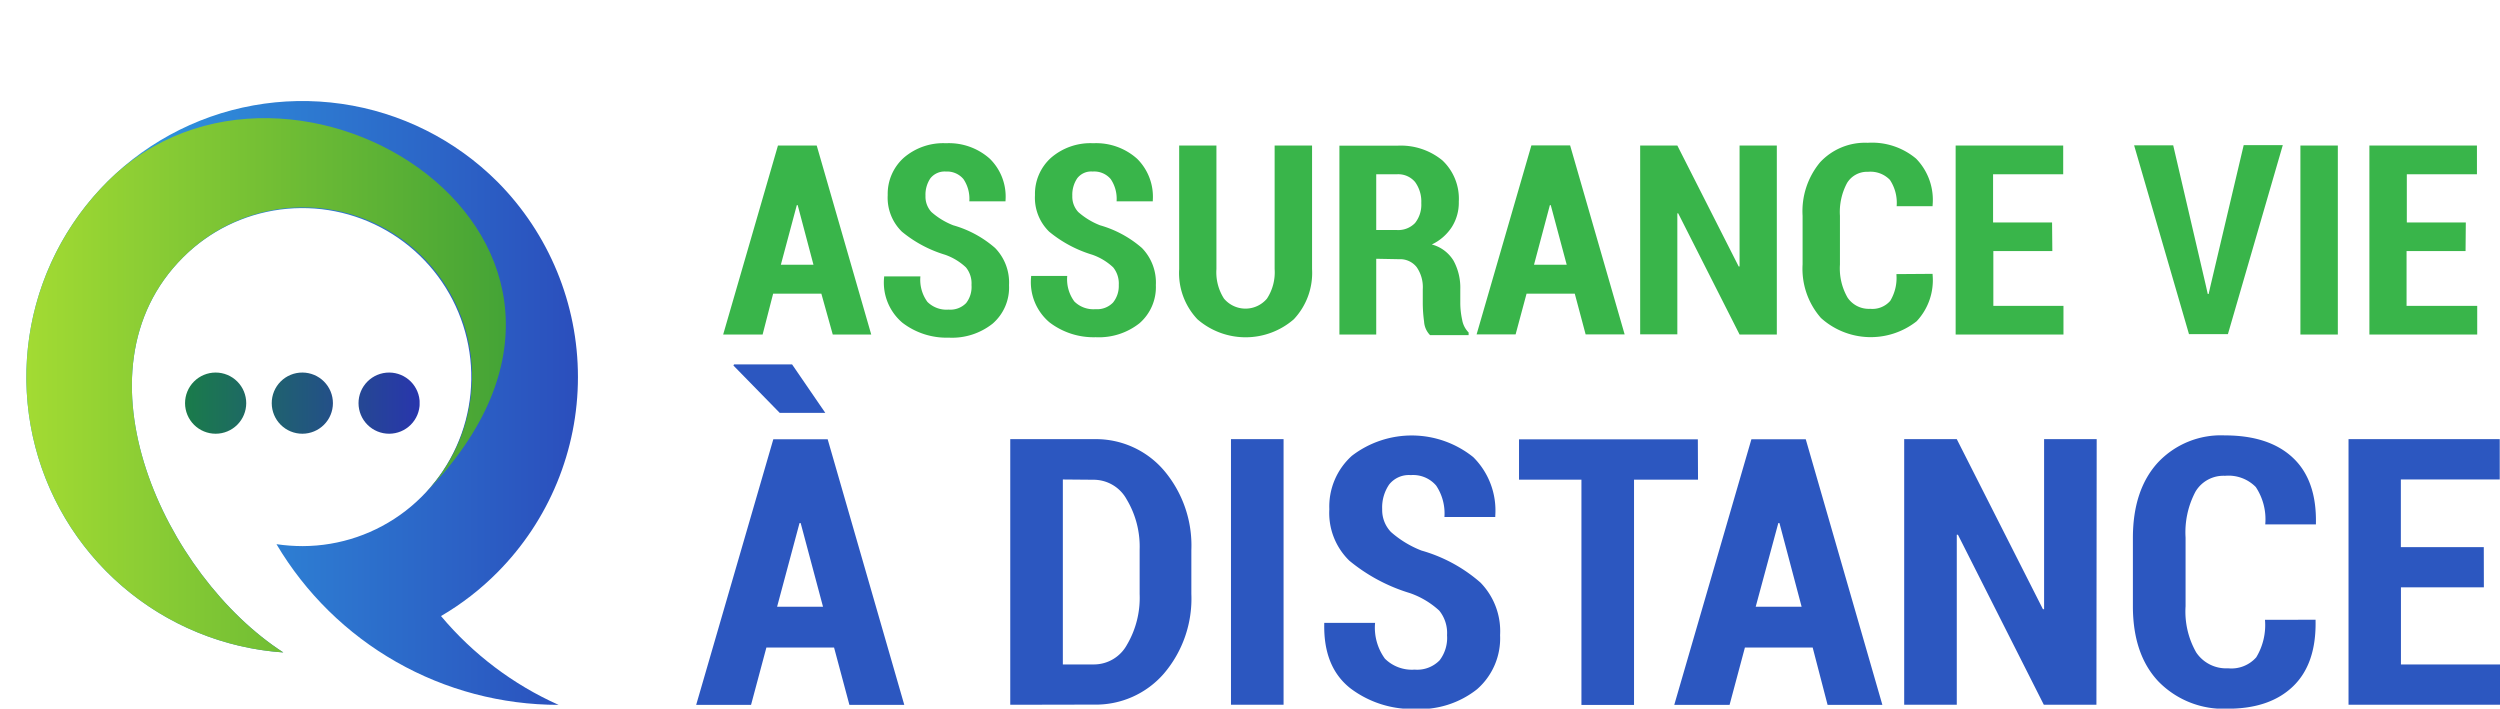 <svg xmlns="http://www.w3.org/2000/svg" xmlns:v="https://vecta.io/nano" viewBox="0 0 285.2 80.84"><defs><clipPath id="A"><path d="M56.76,20.75a31.61,31.61,0,0,1,0,44.53,31.17,31.17,0,0,1-6.45,5A37.39,37.39,0,0,0,63.72,80.41,37.4,37.4,0,0,1,31.54,62.08a20.62,20.62,0,0,0,3,.22A19.28,19.28,0,1,0,20.86,29.38c-13,13-2,36.37,11.46,45.05A31.49,31.49,0,1,1,56.76,20.75" fill="none"></path></clipPath><linearGradient id="B" x1="-899.3" y1="1559.8" x2="-899.22" y2="1559.8" gradientTransform="translate(-1138110.97 1670866.46) rotate(180) scale(1265.65 1071.18)" gradientUnits="userSpaceOnUse"><stop offset="0" stop-color="#2933b0"></stop><stop offset="1" stop-color="#31bef0"></stop></linearGradient><clipPath id="C"><path d="M48.6,56.16A19.28,19.28,0,0,0,20.86,29.38c-13,13-2,36.37,11.46,45.05A31.49,31.49,0,0,1,12.23,20.75C33,0,76.6,27.37,48.6,56.16" fill="none"></path></clipPath><linearGradient id="D" x1="-899.3" y1="1559.84" x2="-899.22" y2="1559.84" gradientTransform="translate(-1138112.67 1419017.51) rotate(180) scale(1265.65 909.7)" gradientUnits="userSpaceOnUse"><stop offset="0" stop-color="#178937"></stop><stop offset="1" stop-color="#c3ee32"></stop></linearGradient><clipPath id="E"><path d="M34.5 42.5A3.49 3.49 0 1 1 31 46a3.48 3.48 0 0 1 3.5-3.5m9.9 0A3.49 3.49 0 1 1 40.9 46a3.49 3.49 0 0 1 3.49-3.5zm-19.8 0a3.49 3.49 0 1 1-3.49 3.5 3.49 3.49 0 0 1 3.49-3.5z" fill="none" clip-rule="evenodd"></path></clipPath><linearGradient id="F" x1="-899.18" y1="1562.49" x2="-899.11" y2="1562.49" gradientTransform="translate(-429280.19 155335.08) rotate(180) scale(477.47 99.39)" gradientUnits="userSpaceOnUse"><stop offset="0" stop-color="#2933b0"></stop><stop offset="1" stop-color="#178937"></stop></linearGradient></defs><path d="M93.7 33.5h-5.5L87 38.16h-4.5l6.25-21.56h4.42l6.22 21.56H95zm-4.62-3.3h3.72L91 23.4h-.1zm21.75 2.3a2.88 2.88 0 0 0-.64-2 6.71 6.71 0 0 0-2.38-1.44 14.14 14.14 0 0 1-4.92-2.63 5.4 5.4 0 0 1-1.62-4.17A5.54 5.54 0 0 1 103.1 18a6.89 6.89 0 0 1 4.82-1.66 7 7 0 0 1 5 1.77 6.05 6.05 0 0 1 1.79 4.76v.1h-4.13a4 4 0 0 0-.67-2.54 2.44 2.44 0 0 0-2-.86 2.07 2.07 0 0 0-1.77.77 3.34 3.34 0 0 0-.56 2 2.57 2.57 0 0 0 .68 1.85 8.31 8.31 0 0 0 2.48 1.51 12.4 12.4 0 0 1 4.78 2.59 5.65 5.65 0 0 1 1.59 4.24 5.45 5.45 0 0 1-1.87 4.39 7.45 7.45 0 0 1-5 1.6 8.28 8.28 0 0 1-5.29-1.7 6 6 0 0 1-2.09-5.19v-.1H105a4.26 4.26 0 0 0 .8 2.91 3.09 3.09 0 0 0 2.42.88 2.51 2.51 0 0 0 2-.75 3 3 0 0 0 .61-2.05zm16.8 0a2.93 2.93 0 0 0-.64-2 6.71 6.71 0 0 0-2.38-1.44 14.14 14.14 0 0 1-4.92-2.63 5.4 5.4 0 0 1-1.62-4.17A5.54 5.54 0 0 1 119.9 18a6.87 6.87 0 0 1 4.82-1.66 7 7 0 0 1 5 1.77 6.09 6.09 0 0 1 1.79 4.76v.1h-4.13a4 4 0 0 0-.67-2.54 2.46 2.46 0 0 0-2.06-.86 2 2 0 0 0-1.76.77 3.34 3.34 0 0 0-.56 2 2.57 2.57 0 0 0 .68 1.85 8.31 8.31 0 0 0 2.48 1.51 12.48 12.48 0 0 1 4.78 2.59 5.65 5.65 0 0 1 1.59 4.24 5.45 5.45 0 0 1-1.86 4.34 7.46 7.46 0 0 1-5 1.6 8.27 8.27 0 0 1-5.28-1.7 6 6 0 0 1-2.09-5.19v-.1h4.12a4.25 4.25 0 0 0 .81 2.91 3.07 3.07 0 0 0 2.41.88 2.52 2.52 0 0 0 2-.75 3 3 0 0 0 .66-2zm22.05-15.9v14.1a7.71 7.71 0 0 1-2.08 5.72 8.38 8.38 0 0 1-11 0 7.67 7.67 0 0 1-2.08-5.72V16.6h4.25v14.1a5.55 5.55 0 0 0 .86 3.36 3.2 3.2 0 0 0 4.91 0 5.49 5.49 0 0 0 .87-3.37V16.6zM157 29.52v8.64h-4.2V16.62h6.6a7.48 7.48 0 0 1 5.14 1.67 6 6 0 0 1 1.88 4.71 5.2 5.2 0 0 1-.79 2.89 5.55 5.55 0 0 1-2.29 2 4.14 4.14 0 0 1 2.48 1.85 6.42 6.42 0 0 1 .77 3.26v1.57a9.13 9.13 0 0 0 .21 1.9 2.69 2.69 0 0 0 .74 1.46v.3h-4.4a2.41 2.41 0 0 1-.68-1.54 15.68 15.68 0 0 1-.15-2.16V33a4 4 0 0 0-.7-2.53 2.4 2.4 0 0 0-2-.9zm0-3.28h2.35a2.65 2.65 0 0 0 2.08-.8 3.36 3.36 0 0 0 .71-2.28 3.77 3.77 0 0 0-.71-2.4 2.51 2.51 0 0 0-2.06-.88H157zm22.65 7.26h-5.5l-1.25 4.65h-4.45l6.25-21.56h4.42l6.22 21.56h-4.45zM175 30.2h3.73l-1.82-6.8h-.1zm27.7 7.96h-4.25l-7-13.82h-.1v13.8h-4.24V16.6h4.24l7 13.8h.1V16.6h4.25zm17.77-6.92v.1a6.85 6.85 0 0 1-1.82 5.31 8.47 8.47 0 0 1-10.92-.38 8.51 8.51 0 0 1-2.09-6.11v-5.54a8.73 8.73 0 0 1 2-6.11 7 7 0 0 1 5.43-2.22 7.81 7.81 0 0 1 5.52 1.81 6.74 6.74 0 0 1 1.88 5.32v.1h-4.1a4.72 4.72 0 0 0-.77-3 3.07 3.07 0 0 0-2.49-.92 2.67 2.67 0 0 0-2.4 1.28 7 7 0 0 0-.81 3.74v5.57a6.68 6.68 0 0 0 .87 3.76 2.92 2.92 0 0 0 2.58 1.28 2.7 2.7 0 0 0 2.29-.91 5.05 5.05 0 0 0 .7-3.05zm13.66-2.6h-6.73v6.25h8v3.27h-12.3V16.6h12.27v3.28h-8v5.5h6.73zm17.53 4l.2.9h.1l.2-.88 3.8-16.1h4.46l-6.26 21.56h-4.44l-6.26-21.54h4.46zm15.04 5.52h-4.27V16.6h4.27zm14.57-9.52h-6.73v6.25h8.06v3.27h-12.3V16.6h12.27v3.28h-8v5.5h6.73z" fill="#39b54a"></path><path d="M95.15 73.87h-7.72l-1.75 6.54h-6.26l8.8-30.3h6.2l8.74 30.3H96.9zm-1-26.77h-5.2l-5.28-5.4.07-.13h6.62zm-5.5 22.12h5.24l-2.55-9.55h-.13zm26.6 11.18V50.1h9.52a10.22 10.22 0 0 1 8 3.55 13.24 13.24 0 0 1 3.14 9.11v5a13.17 13.17 0 0 1-3.14 9.09 10.27 10.27 0 0 1-8 3.53zm6-25.7v21.1h3.55a4.3 4.3 0 0 0 3.76-2.24 10.55 10.55 0 0 0 1.45-5.79V62.7a10.48 10.48 0 0 0-1.48-5.73 4.3 4.3 0 0 0-3.76-2.24zm25.18 25.7h-6V50.1h6zm18.65-7.94a4.06 4.06 0 0 0-.89-2.8 9.57 9.57 0 0 0-3.35-2 19.86 19.86 0 0 1-6.91-3.7 7.59 7.59 0 0 1-2.28-5.87 7.79 7.79 0 0 1 2.57-6.09 11.21 11.21 0 0 1 13.85.15 8.58 8.58 0 0 1 2.51 6.7v.13h-5.8a5.71 5.71 0 0 0-.94-3.58 3.45 3.45 0 0 0-2.89-1.2 2.87 2.87 0 0 0-2.48 1.08 4.63 4.63 0 0 0-.79 2.81 3.62 3.62 0 0 0 1 2.6 11.61 11.61 0 0 0 3.49 2.12 17.43 17.43 0 0 1 6.72 3.65 7.94 7.94 0 0 1 2.24 6 7.71 7.71 0 0 1-2.63 6.17 10.52 10.52 0 0 1-7.07 2.25 11.68 11.68 0 0 1-7.42-2.39c-2-1.6-3-4-2.94-7.3v-.13h5.8a6 6 0 0 0 1.12 4.08 4.37 4.37 0 0 0 3.4 1.25 3.57 3.57 0 0 0 2.84-1.06 4.22 4.22 0 0 0 .85-2.86zm28.63-17.74h-7.3v25.7h-6v-25.7h-7.12v-4.6h20.4zm13.08 19.15h-7.73l-1.75 6.54H191l8.8-30.3h6.2l8.74 30.3h-6.25zm-6.5-4.65h5.24L203 59.67h-.13zm38.87 11.18h-6l-9.8-19.4h-.13v19.4h-6V50.1h6l9.83 19.4h.13V50.1h6zm25-9.7v.13c.06 3.27-.8 5.76-2.56 7.46s-4.24 2.56-7.46 2.56a10.36 10.36 0 0 1-7.89-3.09q-2.92-3.07-2.93-8.58v-7.8q0-5.48 2.84-8.6a9.85 9.85 0 0 1 7.63-3.11c3.36 0 5.95.84 7.77 2.54s2.7 4.2 2.64 7.48v.13h-5.78a6.65 6.65 0 0 0-1.08-4.26 4.36 4.36 0 0 0-3.51-1.28 3.71 3.71 0 0 0-3.36 1.79 9.9 9.9 0 0 0-1.14 5.26v7.83a9.41 9.41 0 0 0 1.22 5.28 4.11 4.11 0 0 0 3.63 1.8 3.78 3.78 0 0 0 3.21-1.25 7.11 7.11 0 0 0 1-4.28zm19.2-3.7h-9.46v8.8h11.32v4.6h-17.3V50.1h17.25v4.6h-11.28v7.72h9.46z" fill="#2c57c0"></path><g clip-path="url(#A)"><path d="M0 8.52h69v71.9H0z" fill="url(#B)"></path></g><g clip-path="url(#C)"><path d="M0 0h76.6v74.43H0z" fill="url(#D)"></path></g><g clip-path="url(#E)"><path d="M21.1 42.5h26.77v6.98H21.1z" fill="url(#F)"></path></g></svg>